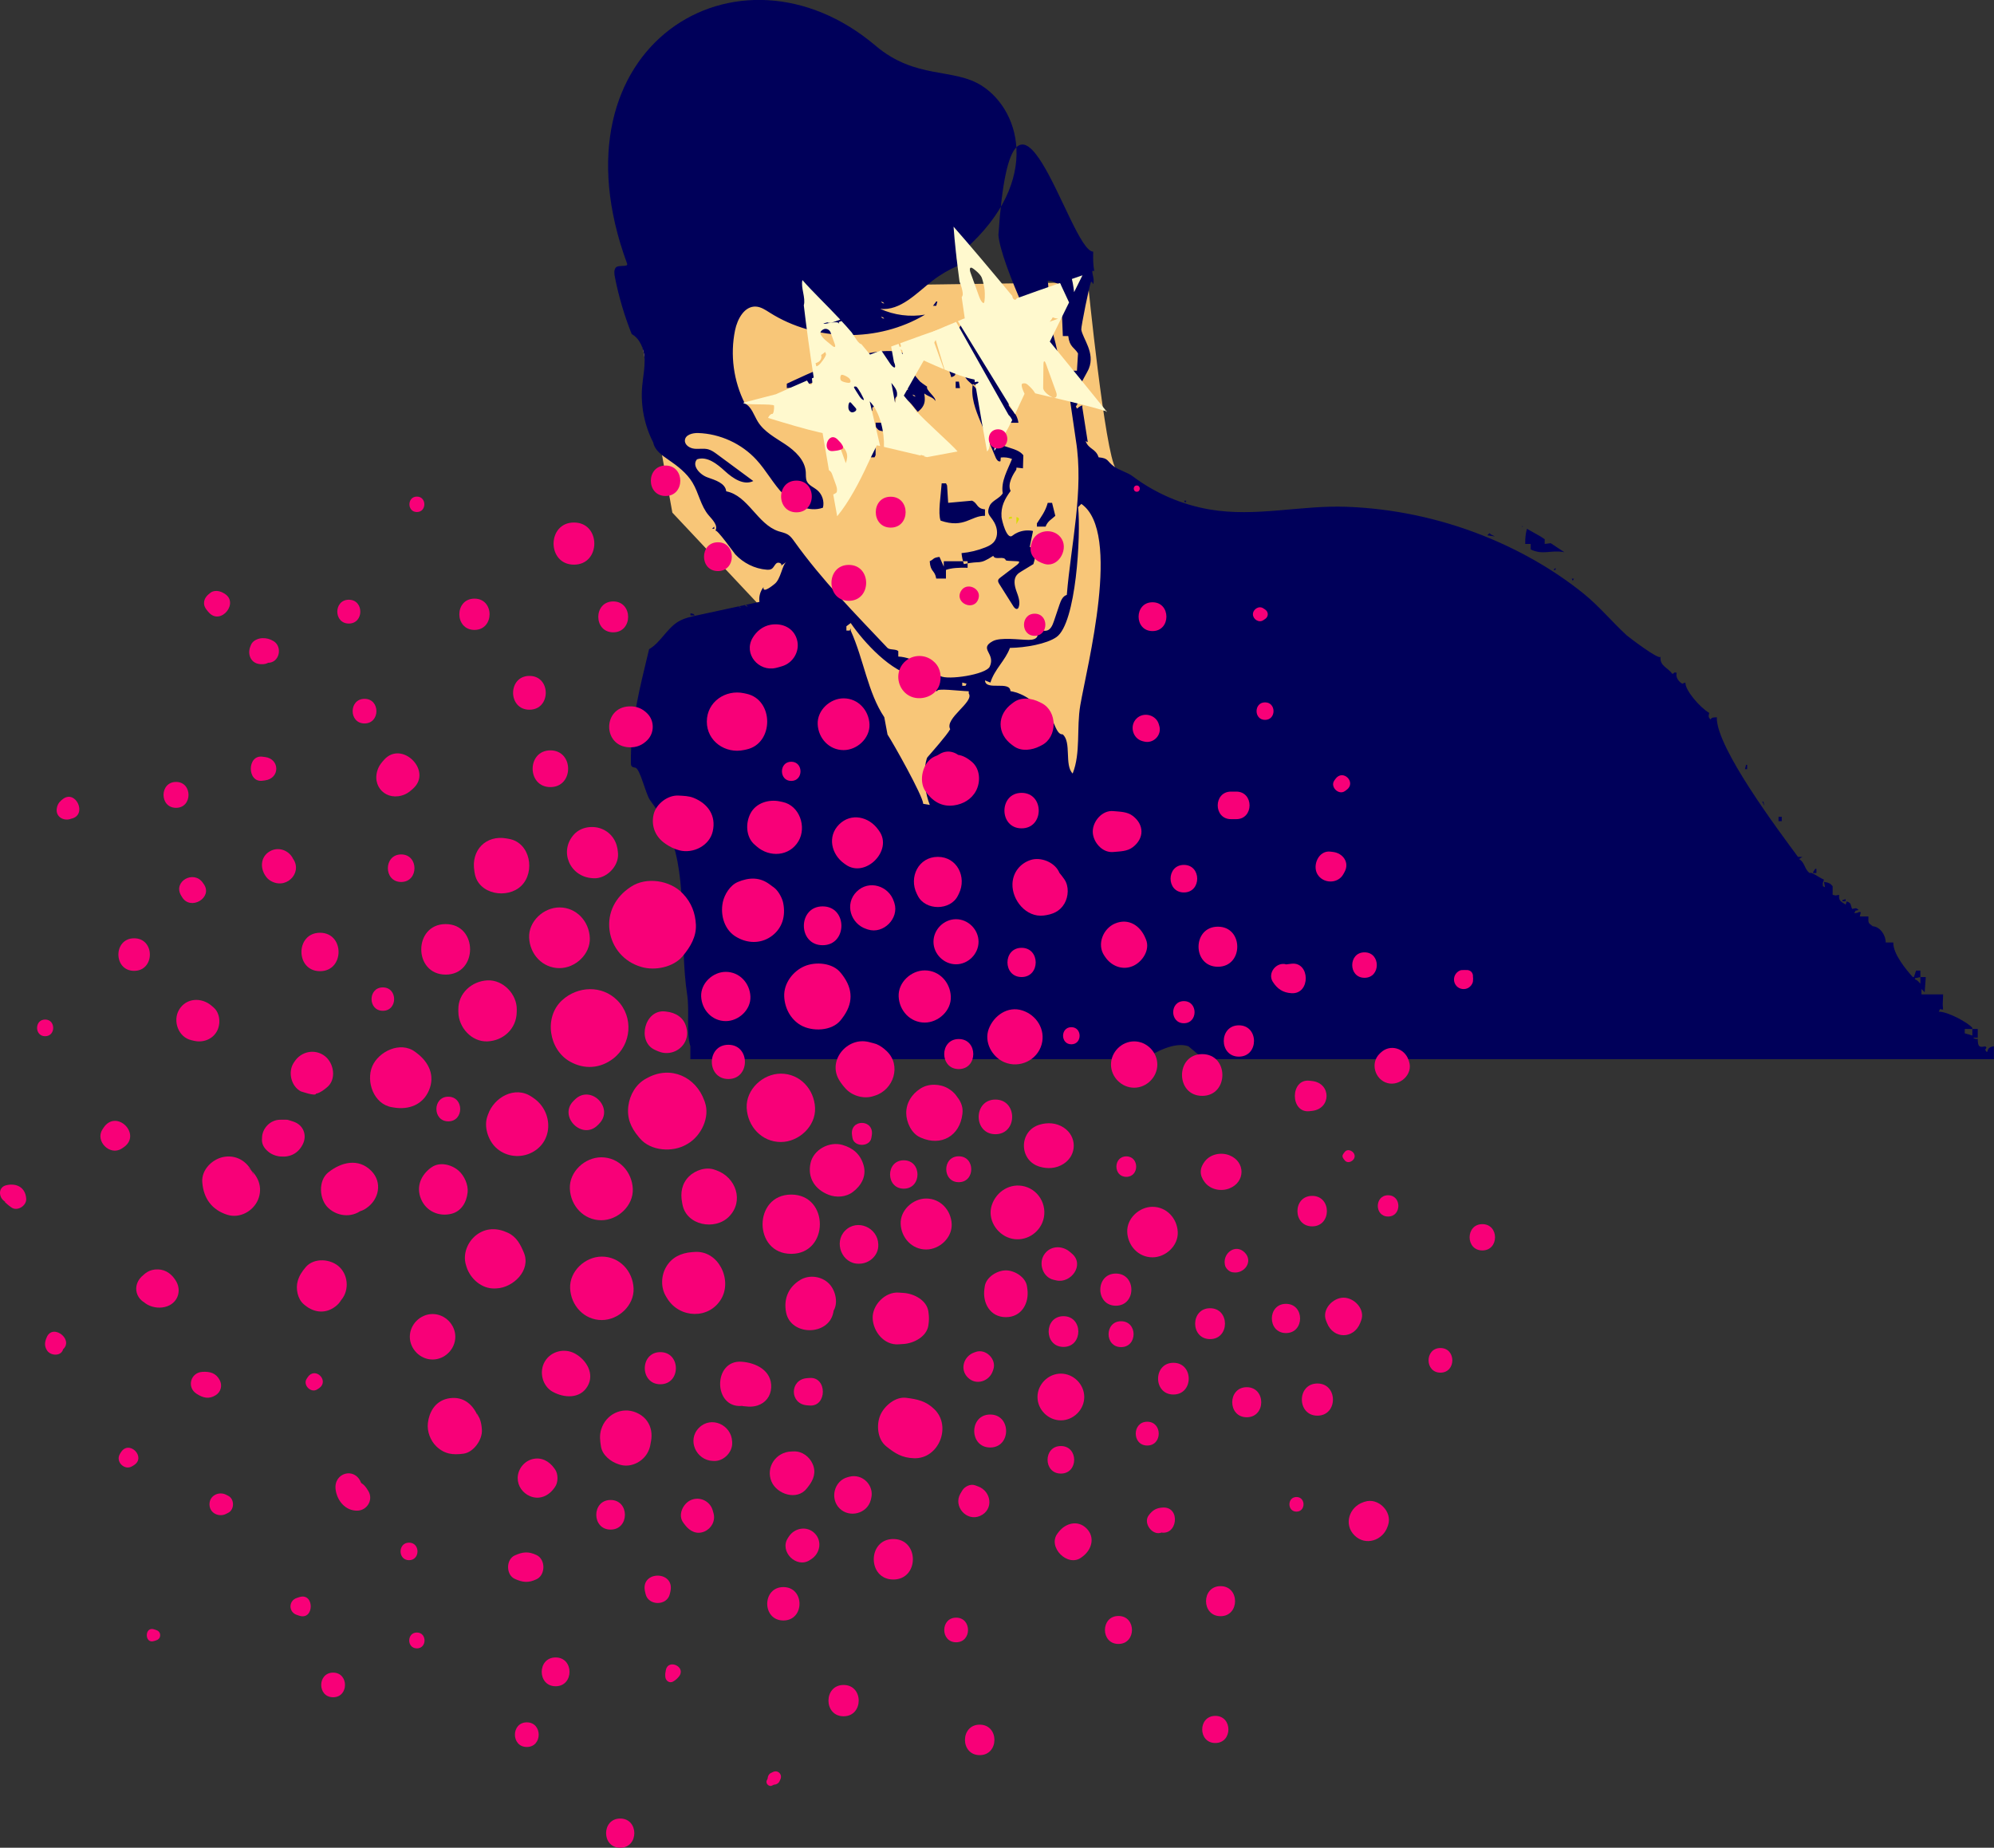 <?xml version="1.0" encoding="UTF-8"?>
<svg xmlns="http://www.w3.org/2000/svg" id="illust" viewBox="0 0 738.49 684.34">
  <rect x="0" y="0" width="738.49" height="684.34" fill="#333333" stroke="none"/>
  <defs>
    <style>.cls-1{fill:#f80078;}.cls-2{fill:#fff9ce;}.cls-3{fill:#f8c678;}.cls-3,.cls-4,.cls-5{fill-rule:evenodd;}.cls-4{fill:#d8dd00;}.cls-5{fill:#00005a;}</style>
  </defs>
  <path class="cls-3" d="m234.13,106.9l14.88,82.96,72.94,77.68,62.07,97.71,56.17-150.81s-22.94-35.29-26.95-40.9c-4.01-5.61-10.33-68.98-10.33-68.98l-168.78,2.33Z"></path>
  <path class="cls-4" d="m369.25,192.42c.24-.07.47-.14.71-.22l.07.24c-.21.15-.43.3-.64.45l-.14-.47Z"></path>
  <path class="cls-4" d="m373.67,191.6c.32-.1.63-.19.95-.29l.22.71c-.42.04-.84.08-1.26.12.03-.18.06-.36.09-.55Z"></path>
  <path class="cls-4" d="m376.44,191.53c.86.24.4-.07,1,.73-.33.62-.66,1.24-.99,1.86,0-.86,0-1.73-.01-2.59Z"></path>
  <path class="cls-5" d="m439.36,185.44h-.8c.13.27.27.53.4.8.13-.27.27-.53.4-.8Zm112.27,12.03l-.8.8c.94.13,1.87.27,2.81.4-.78-.47-1.4-.54-2.01-1.2Zm-174.7-.26c-.72.31-1.4.71-2.01,1.2-2.1,1.66-3.93-5.93-4-6.95-.26-3.88,1.09-6.5,3.37-9.64-1.35-2.61,1.08-6.39,2.09-7.84l.09-.8c.8.09,1.59.18,2.39.27.05-1.61.09-3.22.14-4.83-2.23-3.05-8.39-2.68-10.63-5.69-.72-.98-1.05-2.18-1.37-3.35-1.1-4.08-2.19-8.17-3.29-12.25-.55-2.06-1.37-4.42-3.4-5.1-.88,4.78,1,9.59,2.87,14.07,1.84,4.41,3.72,8.81,5.6,13.21.32.76,1.02,1.67,1.76,1.31.04-.46.07-.92.11-1.38,1.4-.16,2.84.02,4.16.53-1.6,4.06-4.18,8.25-3.44,12.73-1.06,1.87-4.01,2.71-4.83,4.61-1.63,3.76.84,3.59,2.27,7.44.75,2.02.63,4.5-.82,6.1-.81.89-1.93,1.43-3.05,1.88-2.82,1.13-5.8,1.85-8.83,2.13.13,1.38.43,2.75.87,4.06,6.47-1.46,5.3.53,10.88-3.06.67,1.8,3.96-.19,4.64,1.61.17.46,5.11.16,4.99.64-.13.54-.6.91-1.04,1.25-1.99,1.52-3.99,3.04-5.98,4.56-.32.25-.66.52-.78.91-.15.52.15,1.06.44,1.51,1.74,2.75,3.47,5.5,5.21,8.26.35.55.98,1.18,1.54.84.21-.13.33-.37.41-.61.67-1.94-.19-4.04-.88-5.97-.68-1.94-1.13-4.29.16-5.89.47-.58,1.13-.99,1.77-1.38,1.46-.89,2.93-1.78,4.39-2.67.62-1.84.85-3.8.67-5.73-.68-.2-1.35-.4-2.03-.6.41-1.98.81-3.95,1.22-5.93-1.88-.42-3.89-.21-5.65.55Zm186.73-2.38v.23h.4l-.4-.23Zm-215.73-69.54h-.8c.95,5.08,3.51,8.84,5.21,14.44,1.67-.72,1.46-.59,1.6-2.81.94.13,1.87.27,2.81.4.58,4.66,4.55,4.51,6.01,8.82,2.13-.38,1.41.35,2-1.6,4.94,1.35,7.74,6.68,8.42,12.03h4.01c-.49-3.42-2.36-4.34-3.61-6.42.13-2.94.27-5.88.4-8.82-.92-.93-2.42-.91-4.41-.8-.8-1.2-1.6-2.41-2.41-3.61v-1.2c.97-1.1,1.73-1.63,2-2.41h2v-2.41c3.62.09,4.16-.44,4.81-2.41,2.18.64,1.73,1.28,4.41,1.6v-.39c-.14.01-.25.02-.32.03.07,0,.17-.02.32-.05v.02c.83-.07,2.62-.14,3.61.39-1.2-6.39-13.67-5.84-21.65-5.61v-.4c1.6-2.4,5.2-2.88,5.61-5.21,1.98-1.28,9.84-4.03,11.63-4.01.27-1.07.53-2.14.8-3.21h-6.42c-.27,1.07-.53,2.14-.8,3.21-5.02.18-3.92,1.5-6.42,3.21h-9.62c-.9,2.5-2.58,3.64-2.81,5.61-1.57.95-4.39.84-6.42,1.6Zm6.01,16.04v2.41h1.6c-.13-.8-.27-1.6-.4-2.41h-1.2Zm228.96,72.98h-.8c.13.27.27.53.4.8.13-.27.27-.53.4-.8Zm89.82,107.46h-.4c-.27.4-.53.8-.8,1.2v.4h1.2v-1.6Zm-12.83-19.25h-1.2v1.6h1.2v-1.6Zm23.66,30.47c-.4.13-.8.27-1.2.4v.4h1.2v-.8Zm-292.71-141.95c-.4-1.6-.8-3.21-1.2-4.81h-1.6c-.88,3.24-2.47,5.19-4.01,7.62v1.2h3.21c.8-2.15,2.35-2.77,3.61-4.01Zm262.24,105.86h-.4c.27.53.53,1.07.8,1.6-.13-.53-.27-1.07-.4-1.6Zm-86.21-93.43c4.58,2.26,7.46.09,12.51,1.05l-5.06-3.34c-.74.09-1.49.19-2.23.28v-1.75l-1.6-1.06-4.98-2.8c-.41,1.5-.68,3.12-.63,5.61h2.01v2.01Zm80.2,79.79h-.4c-.13.53-.27,1.07-.4,1.6h.8v-1.6Zm-383.34-87.41h.8v-.8c-.27.27-.53.53-.8.8Zm86.61,18.44v-3.21c1.93-.74,4.99-.9,8.02-.8v-2.41h-8.82v2c-.53-1.2-1.07-2.41-1.6-3.61-2.61.35-1.82.77-3.61,1.6.25,4.12,1.88,3.18,2.41,6.42h3.61Zm-4.01-65.76c.67-1.2-3.62-4.1-2.95-5.31-3.38-2.41-1.93-1.1-4.66-4.32-1.36-1.23-2.35-6.1-2.41-7.22-10.68-6.65-40.64,8.53-44.91,10.43v1.6c4.6,0,18.69-4.25,19.25-6.42h8.02c.69,3.64-3.36,2.23-4.01,6.42-6.37-1.25-5.44,5.66-11.63,6.42-.4,2-.8,4.01-1.2,6.01h11.63v-2.01c2.87.1,6.6-.15,8.02-1.6,2.22-.19,1.44-.5,1.6-1.6,1.07-.64,1.98-.83,4.01-.8-.13,2.14-.27,4.28-.4,6.42h-2.41c.15,1.7-.04,1.58.8,2.41.33.55,1.55.89,4.41.8.49-1.87.43-2.62,2.41-3.21-.13-2.94-.27-5.88-.4-8.82.13-.27.27-.53.4-.8,4.98.64,5.44,2.76,8.02,5.61.13-.15,1.06-.82,1.6-1.6,1.14-1.57,1.12-3.04.8-5.21,1.48,1.16,3.69,1.56,4.01,2.81Zm-12.03-8.02h1.2c.27,1.34.53,2.67.8,4.01-2.2-1.47-2.13-.67-2.01-4.01Zm3.61,5.61c1.2.52.48-.02,1.2.8-1.2-.52-.48.02-1.2-.8Zm-17.64,23.26h3.61c.13-.27.27-.53.4-.8v-5.61h-2.01c-.67,2.14-1.34,4.28-2,6.42Zm415.81,220.14h-.4c-.8-1.39-.44-.2,0-1.6-.13-.13-.27-.27-.4-.4-2.21.5-2.81.17-2.81-2.81-.48.36-1.8-.22-1.6-.4h1.6v-3.21h-2v2.41c-.94-.27-1.87-.53-2.81-.8v-1.6h2.81v-.4c-1.42-1.87-9.1-6.09-12.43-6.01.8-1.6.08-.77,1.6-.8-.28-2.74-.04-2.17,0-5.61h-8.02v-2c.4.4.8.8,1.2,1.2.13-1.87.27-3.74.4-5.61h-2v2.41c-.92-.81-.67-1.02-2-1.6v-.4c.67-.13,1.34-.27,2-.4v-2.41h-1.6c-.27.8-.53,1.6-.8,2.41h-.4c-2.37-2.65-7.4-8.63-7.22-12.83h-2.81c-.07-3.1-2.3-5.84-4.81-6.01-1.83-1.38-1.62-1.15-1.6-3.61h-3.21c.13-.53.27-1.07.4-1.6-1.41-.22.02.12-2.41.4.8-1.47-.19-.68,1.6-1.2-1.01-.96-1-.66-2.41-.4-.8-1.71-.08-2.02-2-2.81-.13.4-.27.8-.4,1.2-2.21-1.35-2.58-1.68-2.41-3.61-2.21.33-.54.3-2.41,0v-3.21c-.85-1.05-1.51-1.34-3.21-1.6.13.67.27,1.34.4,2-.27-.13-.53-.27-.8-.4-.12-1.7-.05-.89.4-2.41-1.87-.81-4.88-3.12-5.21-2.41-2.04-1.27-1.76-3.92-4.01-5.21.4-.27.8-.53,1.2-.8h-1.6c-7.04-9.58-30.42-40.62-30.07-51.73-1.7.15-1.58-.04-2.41.8-.78-1.05-.7-1-.4-2.41-3.5-2.06-8.95-8.42-8.82-11.23-.4.13-.8.27-1.2.4-2.1-1.3-2.36-3.15-2-4.01-1.17-.33-.57-.09-1.6.4-1.85-2.51-4.76-2.89-4.41-6.42-.17,1.67-12.01-7.39-12.53-7.87-5.48-5.05-10.26-10.87-16.04-15.52-11.23-9.04-24.03-16.23-37.43-21.53-15.98-6.32-33.05-9.92-50.22-10.56-17.19-.64-33.7,3.92-50.77.99-10.33-1.77-20.23-6.05-28.6-12.36-1.84-1.39-4.82-2.09-6.9-3.62-2.7-1.99-1.78-2.98-5.62-3.33-1.07-3.35-3.68-2.87-4.81-6.01.27.13.53.27.8.4-.67-4.28-1.34-8.55-2.01-12.83v-.8c-1.3.48-1.09.56-2,1.2-.13-.27-.27-.53-.4-.8,1.59-2.01.19-3.41,1.2-6.82.55-1.84,3.03-5.78,3.61-7.22,2.39-5.88-2.28-11.07-2.81-14.44-.13-.86,3.02-16.63,3.61-17.64.82-.06.07-.06.8.8.82-2.13-1.41-5.66.4-4.81-.42-2.53-.47-3.78-.4-7.22-8.69.13-29.83-85.07-35.1-6.15.84,10.59,16.79,44.29,21.46,50.26h1.2c-.27-7.35-2.25-12.69-4.01-19.25-.97-3.6.39-9.59-.4-14.03,2.87-.06,1.67.76,4.81,1.2.27,6.41.53,12.83.8,19.25h2.01c.46,4.11,2.23,4.12,3.61,6.42-.13,2.14-.27,4.28-.4,6.42h-2v2.41h-.4c-1.51-.83-1.48-.47-2.01-2.41h-2.01c.29,3.44,2.08,4.17,3.21,6.42.94,6.41,1.87,12.83,2.81,19.25,3.04,18.73-1.82,38.64-3.35,57.36-1.49.41-2.19,2.07-2.69,3.54-.71,2.1-1.42,4.21-2.13,6.31-.5,1.48-1.29,3.22-2.85,3.41-1.07.13-2.52-.4-3,.56-.19.39-.09.86-.18,1.28-.27,1.28-1.95,1.55-3.26,1.55-3.27,0-10.42-1.08-13.3.47-5.35,2.88,1.16,4.48-1.12,9.41-1.39,3.02-15.69,5.09-18.24,3.52-4.06-2.48-9.82-6.99-15.64-7.22v-2.01c-.83-.86-3.22-.37-4.01-1.2-12.24-12.96-24.1-24.91-34.51-39.44-.67-.94-1.37-1.9-2.35-2.52-1.05-.66-2.31-.86-3.48-1.24-7.85-2.58-11.27-13.23-19.38-14.79-.32-3.04-4.05-4.14-6.93-5.16-2.88-1.02-5.92-4.4-3.89-6.69,3.74-1.28,7.45,1.71,10.36,4.38,2.91,2.67,6.95,5.41,10.49,3.66-4.45-3.29-8.9-6.57-13.34-9.86-1.03-.76-2.1-1.54-3.34-1.88-1.67-.45-3.44-.04-5.16-.23-1.72-.18-3.62-1.39-3.49-3.12.15-2.06,2.84-2.75,4.9-2.69,8.13.27,16.1,3.92,21.6,9.92,3.67,4,6.24,8.93,10.02,12.83,3.78,3.9,9.49,6.73,14.6,4.91.6-2.33-.26-4.97-2.11-6.51-1.32-1.1-3.16-1.75-3.86-3.32-.46-1.03-.31-2.22-.38-3.35-.27-4.43-3.92-7.85-7.61-10.31-3.69-2.46-7.84-4.62-10.16-8.4-1.47-2.39-2.29-5.49-4.8-6.73-4.19-8.28-5.49-17.99-3.63-27.09.86-4.18,3.48-9.03,7.74-8.78,1.87.11,3.5,1.23,5.09,2.23,17.05,10.82,40.22,11.12,57.54.75-5.58.96-11.44.21-16.6-2.14,7.53.8,13.44-5.85,19.43-10.48,2.9-2.24,6.09-4.1,9.46-5.52,1.05-.86-1.6-2.61-.54-3.46,31.69-25.74,24.22-53.56,9.31-63.15-10.53-6.77-24.5-2.23-39.4-14.86-50.62-42.91-121.77-.05-92.01,80.73.55,1.49-3.44.23-4.29,1.58-.64,1.01-.44,2.32-.21,3.49,1.41,7.17,3.5,14.22,6.21,21.01,3.05,1.72,4.51,5.41,4.73,8.91.22,3.5-.56,6.97-.86,10.47-.61,7.13.83,14.42,4.1,20.79.55,2.86,3.23,4.73,5.63,6.38,3.4,2.32,6.77,4.91,8.9,8.43,2.35,3.89,3.06,8.73,6.03,12.17,1.45,1.68,3.55,3.76,2.45,5.69.49-.86,6.99,8.34,7.39,8.76,2.99,3.2,7.19,5.32,11.57,5.66.63.05,1.31.05,1.85-.27.81-.48,1.1-1.53,1.84-2.11.74-.58,2.28.16,1.7.9.65-.46,1.31-.92,1.96-1.38-1.65,1.16-2,6.38-4.46,8.22-.32.24-4.46,3.74-4,1.1-1.24,1.5-1.8,3.54-1.52,5.47-7.72,1.67-15.44,3.33-23.16,5-2.34.51-4.73,1.03-6.79,2.24-4.33,2.55-6.59,7.74-10.93,10.29-3.4,14.21-6.93,27.48-6.73,42.17,0,.43.03.91.32,1.22.34.36.89.38,1.37.5,1.74.46,3.75,9.64,5.35,11.93,3.22,4.63,6.46,8.17,6.16,14.24.4-.4.8-.8,1.2-1.2,6.73,15.92,3.55,40.17,6.42,58.94,1,6.55-.45,13.85,1.2,19.25v4.79h168.2c4.04-2.74,11.37-6.56,16.25-4.79,1.6,1.34,3.21,2.67,4.81,4.01.06.27.1.52.16.78h293.36v-4.79c-2.06.32-2.21,1.1-2.41,2ZM327.49,112.46c-1.2-.52-.48.02-1.2-.8,1.2.52.48-.02,1.2.8Zm0,5.61c-1.2-.52-.48.02-1.2-.8,1.2.52.48-.02,1.2.8Zm-54.13,106.26c.4.27.8.53,1.2.8-1.2-.52-.48.02-1.2-.8Zm2.41-.4c1.2.52.48-.02,1.2.8-1.2-.52-.48.02-1.2-.8Zm80.6,28.87c.53.13,1.07.27,1.6.4-.13.27-.27.53-.4.8h-1.2v-1.2Zm-14.44,44.91c-.2-3.06-11.1-22.44-13.23-25.66-.4-2.14-.8-4.28-1.2-6.42-6.13-9.14-7.58-21.36-12.43-32.08v-.8c-.13.27-.27.53-.4.8h-1.2v-1.6c.53-.4,1.07-.8,1.6-1.2,4.79,7.04,15.18,18.47,24.06,19.65v2.41c3.93.23,4.42,2.33,8.02,3.21-.75-1.3,8.28-.08,11.63,0v.8c2.17,3.15-9.07,9.21-6.87,13.25-1.27,2.3-6.95,8.67-8.42,10.39-.66.76-2.44,9.09.86,17.66-.8-.13-1.6-.27-2.41-.4Zm55.34-11.23c-3.15-3.08-.32-11.68-3.73-14.53-3.09.38-3.31-9.04-7.33-7.53-2.02-4.02-6.9-7.61-11.99-8.45-.13-4.01-9.29.03-9.42-3.98.67.27,1.34.53,2.01.8,1.48-4.87,5.56-8.22,7.22-12.83,5.83-.08,13.64-1.48,17.24-4.01,7.3-5.13,9.07-37.65,8.02-48.12.4-.4.8-.8,1.2-1.2,15.02,10.45,2.09,60.07-.4,74.58-1.44,8.43.21,17.59-2.81,25.26Zm-50.52-174.83c-.4.53-.8,1.07-1.2,1.6h1.2c.13-.53.27-1.07.4-1.6h-.4Zm229.36,99.44v-.8c-.25.25-.5.5-.75.75l.09.05h.66Zm-211.32-22.45c-3.21-.26-2.62-2.3-4.81-3.21-2.94.27-5.88.53-8.82.8-.13-2.14-.27-4.28-.4-6.42-.13-.27-.27-.53-.4-.8h-1.6c-.33,4.65-1.44,11.06-.4,13.81,8.82,3.03,11.23-1.91,16.44-1.78v-2.41Zm-109.07,38.49v.8h1.6c-.78-.82-.14-.44-1.6-.8Z"></path>
  <path class="cls-2" d="m337.15,129.03c-1.04.38-2.15-.09-2.8-1.04-.63.31-1.27.58-1.9.89,0,0,8.94,4.48,17.13,7.9l-4.9-13.57c-2.08.91-4.12,1.91-6.18,2.86.33,1.26-.2,2.55-1.37,2.97Zm60.44-22.51l.21,1.68c1.89-3.81,3.1-6.23,3.1-6.23-1.29.43-2.63.9-3.93,1.35.24.94.48,2.17.62,3.21Zm-4.97-1.66s0-.03-.02-.04c-5.29,1.82-10.65,3.7-16.12,5.69-.03.09-.03.21-.09.28-.46.48-1.09.18-1.39-.67-.07-.2-.09-.36-.11-.52-8.04-9.69-15.92-19.05-21.73-25.64.38,5.52,1.17,12.58,2.2,20.29l.43,1.18c.5,1.38.86,3.08.77,3.74-.02.24-.18.58-.39.92.37,2.57.74,5.16,1.13,7.78-.85.34-1.69.73-2.55,1.07l21.18,34.46c.35-.73.69-1.45,1.01-2.16.71-1.56,1.58-3.4,2.51-5.39l-.47-1.05c-.62-1.33-.78-2.56-.34-2.72s1.09-.14,1.48.05c.38.19,2.06,1.68,2.87,2.93l.4.62c2.23.51,4.48,1.04,6.67,1.57-1.11-.34-3.75-2.18-3.72-3.62l.11-8.67c.02-1.47.44-1.55.94-.16l3.76,10.42c.49,1.37.06,2.28-.95,2.06,8.69,2.06,16.47,4,18.98,4.93.06-.22.15-.29.24-.04.03.08.1.12.14.19.23.1.42.19.47.25-.55-.69-9.81-12.16-21.22-26.09,2.56-5.25,5.07-10.34,7.13-14.51l-3.32-7.12Zm-33.15-3.78c-.5-1.4-.28-2.24.49-1.87.77.36,3.18,2.36,3.65,3.65.46,1.27.94,3.33,1.06,4.57.13,1.24.12,4.63-.32,4.79-.42.15-1.18-.86-1.68-2.26l-3.2-8.88Zm29.29,18.08c2.16-2.49-.16-1.54,3.1-1.12l-3.1,1.12Zm-34.68.07c-2.83,1.17-5.66,2.34-8.47,3.58l4.2,14.05c3.8,1.57,7.43,2.92,9.91,3.45,0,0,.42.09,1.19.26.06.34.11.67.17,1.01l.3-.11c.59-.21,1-.04,1.04.04.02.09-.19.49-.77.69l-.43.16c1.88,11.18,3.56,20.51,4.35,24.87.49-.55.83-1.11.81-1.58l.87-4.79c.34-1.44.99-1.58,1.45-.3s.47,3.11,0,4.09c-.28.59-.52,1.69-.45,2.37,2.38-3.39,4.65-7.44,6.63-11.42-.33-.75-.8-1.45-1.34-1.91l-19.44-34.47Z"></path>
  <path class="cls-2" d="m334.27,130.31c.17,1.1,0,1.15-.38.09l-1.1-3.06c-.92.34-1.83.67-2.75,1.01l1.03,5.71c.48,1,.6,1.92.27,2.04-.31.11-1.09-.55-1.7-1.47l-3.28-4.88c-1.38.53-2.75,1.05-4.13,1.58-1.09-1.31-2.17-2.62-3.25-3.91-.33.07-1.07-.58-1.68-1.48l-1.89-2.83c-1.15-1.38-2.45-2.79-3.76-4.21h-.02s-.96.38-.96.38l.15.79c-.21-.59-.42-1.16-4.77-.22-.51.11-.89.07-1.04.03,0,0,.02-.04,0-.07.27-.08.5-.15.64-.2.34-.12.61-.19.79-.21.66.37,1.78.06,2.85-.33l1.91-.69c-4.94-5.29-10.52-10.61-14.02-14.65-.69,2.79,1.29,6.61.51,9.34.94,8.11,2.24,17.43,3.67,26.77-.23.1-.45.2-.67.3.12.79.19,1.46.11,1.73-.19.79-.79.81-1.3.04-.15-.22-.37-.57-.62-.97-3.86,1.66-7.7,3.34-11.5,5.07l-12.08,3.13c-.35,1.06,11.3.24,11.37,1.12.1.87-.12,3.11-.68,3.05-.5-.06-1.14.59-1.54,1.47,6.38,1.97,14.43,4.35,18.94,5.33,0,0,.44.09,1.26.27.83,4.99,1.63,9.65,2.35,13.79.45.21.9.7,1.14,1.38l1.56,4.33c.38,1.05.39,2.21.05,2.57-.2.22-.71.52-1.16.68.9,5.01,1.46,8.07,1.46,8.07,4.3-5.15,8.37-12.89,11.44-19.61.88-1.93,2.01-4.19,3.27-6.66.39.09.8.18,1.2.27-1.29-5.52-2.58-11.02-3.87-16.55,3.87,3.9,5.47,11.42,5.29,16.87,4.61,1.07,9.33,2.18,13.57,3.2.28-.51-.2-.15,1.58.15l-.4.14c.41.1.83.21,1.22.3l11.3-2.1c-2.02-2.49-12.6-11.75-15.02-14.7-.08.14-.14.24-.23.4-.03-.26-.06-.52-.08-.77-1.48-1.82-3.01-3.71-4.59-5.62,5.19-9.27,10.29-18.02,12.78-22.27-.2-.97.3-1.96,1.25-2.3l.12-.04c.13-.21.21-.36.21-.36-5.03,1.71-10.31,3.58-15.7,5.58l.89,3.19Zm-21.02,41.23l-2.94-8.14c3.51,3.33,4.03,5.11,2.94,8.14Zm-7.32-40.36c.03.8-2,3.51-2.7,4.03-.29.21-.53.36-.71.46-.07-.03-.14-.06-.21-.07-.02-.1-.2-.85-.26-1.08.12-.04.24-.1.39-.15.98-.35,1.55-.98,1.72-1.8.08-.39.06-.77-.05-1.1.39-.23.84-.57,1.4-1.03.04-.03.08-.06.12-.09.04.19.17.48.3.82Zm-2.06-7.5c-.23-.63.37-1.44,1.33-1.79.95-.34,2.05.23,2.43,1.28l1.56,4.33c.38,1.05-.03,1.33-.88.63l-2.45-2c-.86-.69-1.76-1.8-1.99-2.45Zm11.79,29.04c-.71.02-1.38-.72-1.46-1.66-.1-.93.25-2.7.99-1.87l1.73,1.96c.74.83-.54,1.55-1.26,1.57Zm-1.3-10.92c-.71.03-2.8-.45-3.03-1.09s-.14-1.46.22-1.83c.34-.37,2.64.7,3.16,1.49.52.77.36,1.43-.35,1.43Zm5.55,6.32c-.31.11-1-.43-1.52-1.21-.52-.78-1.99-3.08-2.1-3.4s.26-.46.82-.3c.57.16,3.13,4.79,2.8,4.91Zm11.57,1.08c-.44-2.47-.9-4.93-1.36-7.39,2.66,3.18,2.47,3.91,1.36,7.39Zm9.66-20.57c-.64.67-1.27,1.33-1.91,2,.79-2.66,1-1.12,1.91-2Z"></path>
  <g>
    <path class="cls-1" d="m233.75,328.37c-.1.06-.2.13-.29.19-5.48,3.63-8.6,9.41-7.7,16.07.85,6.36,5.34,11.59,11.55,13.42.1.03.2.06.3.09,4.95,1.46,11.8.1,15.23-4.02.06-.07.11-.14.17-.21,2.67-3.22,4.92-7.01,4.72-11.41-.2-4.35-1.69-8.21-4.72-11.41-.08-.09-.17-.18-.25-.26-4.55-4.79-13.37-6.19-19.01-2.45h0Z"></path>
    <path class="cls-1" d="m211.09,393.17c5.35,3.02,11.25,2.58,16.05-1.13,6.78-5.24,7.6-15.44,1.46-21.57-5.67-5.68-14.66-5.3-20.44,0-6.8,6.25-4.92,18.28,2.93,22.7h0Z"></path>
    <path class="cls-1" d="m236.51,421.05c.16.18.31.37.47.55,4.01,4.77,12.22,5.27,17.32,2.24.17-.09.32-.19.49-.28,4.86-2.89,8.27-9.75,6.26-15.39-.06-.16-.11-.32-.17-.48-3.15-8.85-12.41-13.14-20.99-8.54-.2.1-.39.21-.59.31-3.76,2.02-6.01,5.94-6.57,10.04-.61,4.56.88,8.09,3.79,11.55h0Z"></path>
    <path class="cls-1" d="m289.2,422.96c6.62,0,12.97-5.83,12.66-12.66-.31-6.86-5.56-12.66-12.66-12.66-6.62,0-12.96,5.82-12.66,12.66.31,6.86,5.55,12.66,12.66,12.66h0Z"></path>
    <path class="cls-1" d="m311.42,377.75c.14-.18.28-.36.43-.55,4.19-5.42,4.24-10.81,0-16.29-.15-.18-.29-.36-.43-.54-2.97-3.83-9.34-4.27-13.43-2.54-4.3,1.82-7.77,6.36-7.55,11.23.19,4.29,2.31,8.4,6.08,10.61,4.21,2.46,11.62,2.31,14.9-1.92h0Z"></path>
    <path class="cls-1" d="m273.2,326.69c-2.78,1.18-4.89,4.55-5.5,7.44-1.03,4.86.64,10.6,5.32,13.06.14.07.27.14.4.21,4.11,2.16,8.89,1.99,12.61-.89,3.78-2.93,4.94-7.33,4.06-11.93-.36-1.93-1.65-4.27-3.06-5.56-.78-.6-1.56-1.21-2.34-1.81,1.96,1.56,2.11,1.7.47.42-3.69-2.85-7.74-2.74-11.96-.95h0Z"></path>
    <path class="cls-1" d="m207.21,358.56c5.87,0,11.51-5.17,11.23-11.24-.27-6.09-4.94-11.24-11.23-11.24-5.88,0-11.52,5.17-11.24,11.24.27,6.09,4.93,11.24,11.24,11.24h0Z"></path>
    <path class="cls-1" d="m169.75,373.91c0,.32,0,.64.01.97.09,5.65,4.9,11.07,10.8,10.81,5.94-.27,10.71-4.75,10.81-10.81,0-.33.01-.65.02-.97.09-5.67-5.04-11.08-10.83-10.82-5.78.26-10.91,4.75-10.81,10.82h0Z"></path>
    <path class="cls-1" d="m180.75,412.75c-.1.27-.19.54-.28.8-1.28,3.75.27,8.56,2.99,11.29,3.31,3.31,8.41,4.19,12.67,2.4,8.94-3.77,9.01-15.46,1.39-20.62-.22-.14-.43-.29-.64-.43-6.23-4.21-13.97.3-16.12,6.56h0Z"></path>
    <path class="cls-1" d="m222.7,451.93c6.1,0,11.94-5.36,11.66-11.65-.29-6.32-5.12-11.66-11.66-11.66-6.1,0-11.94,5.36-11.65,11.66.28,6.31,5.11,11.65,11.65,11.65h0Z"></path>
    <path class="cls-1" d="m219.35,325.24c.17.01.32.02.49.03,4.67.29,9.34-4.39,9.05-9.05,0-.16-.01-.32-.03-.49-.24-3.84-2.23-7.16-5.85-8.69-3.36-1.42-7.81-.84-10.39,1.97-5.71,6.22-1.58,15.71,6.73,16.23h0Z"></path>
    <path class="cls-1" d="m246.46,312.52c1.62,1.08,3.22,1.92,5.14,2.41,5.08,1.32,11.15-1.67,12.37-7.03,1.33-5.84-1.79-10.24-7.03-12.38-1.81-.74-3.73-.76-5.64-.87-4.01-.23-8.35,3.12-9.24,7.03-.98,4.33.73,8.39,4.41,10.82h0Z"></path>
    <path class="cls-1" d="m279.48,312.82c.25.22.52.45.77.68,4.74,4.15,12.14,3.72,15.49-1.99,3.06-5.24.4-13.16-5.89-14.48-.36-.07-.7-.15-1.05-.22-4.03-.85-8.78.53-10.83,4.41-1.9,3.6-1.77,8.75,1.51,11.62h0Z"></path>
    <path class="cls-1" d="m175.67,322.55c.05.3.1.6.15.89,1.32,7.92,12.24,9.65,17.31,4.57,5.15-5.15,3.29-15.87-4.57-17.31-.29-.05-.59-.1-.87-.16-7.74-1.42-13.29,4.37-12.01,12.01h0Z"></path>
    <path class="cls-1" d="m165.06,360.96c12.04,0,12.06-18.71,0-18.71s-12.06,18.71,0,18.71h0Z"></path>
    <path class="cls-1" d="m145.14,410.07c.24.04.49.08.74.12,5.48.92,10.73-.99,13-6.39,2.3-5.44-.05-10.41-4.51-13.77-.2-.15-.4-.3-.6-.45-5.44-4.11-13.58-.15-15.91,5.36-2.36,5.61.52,14,7.27,15.13h0Z"></path>
    <path class="cls-1" d="m159.8,432.33c-3.92,2.8-5.8,7.19-3.84,11.81,1.88,4.44,6.54,6.54,11.16,5.42,3.81-.93,5.69-4.38,6.07-7.96.29-2.78-1.22-6.12-3.27-7.96-2.56-2.29-7.02-3.51-10.11-1.3h0Z"></path>
    <path class="cls-1" d="m172.58,468.55c.07.22.14.43.2.65,1.41,4.43,5.63,8.2,10.51,8,.21,0,.43-.02.64-.03,6.02-.25,12.84-6.61,10.09-13.23-1.29-3.09-2.71-5.84-5.87-7.34-3.95-1.88-8.16-1.95-11.76.83-3.24,2.49-5.09,7.08-3.8,11.13h0Z"></path>
    <path class="cls-1" d="m222.89,488.9c6.15,0,12.04-5.41,11.76-11.75-.29-6.37-5.16-11.75-11.76-11.75-6.15,0-12.03,5.4-11.74,11.75.29,6.36,5.16,11.75,11.74,11.75h0Z"></path>
    <path class="cls-1" d="m246.72,480.27c.16.25.31.51.48.77,4.58,7.26,15.44,7.67,19.93,0,4.15-7.09-1.04-18.07-9.96-17.36-.32.02-.65.05-.97.07-3.95.32-7.4,1.9-9.47,5.44-1.94,3.3-2.07,7.79,0,11.08h0Z"></path>
    <path class="cls-1" d="m252.61,445.3c.04.27.1.54.15.82,1.48,7.77,12.04,9.66,17.17,4.53,5.77-5.77,2.6-14.63-4.53-17.17-.24-.08-.48-.17-.72-.26-3.23-1.15-7.21.19-9.55,2.53-2.62,2.63-3.19,6.03-2.52,9.55h0Z"></path>
    <path class="cls-1" d="m293.04,464.38c14.12,0,14.15-21.95,0-21.95s-14.16,21.95,0,21.95h0Z"></path>
    <path class="cls-1" d="m306.89,442.51c2.87,1.11,6.41.87,8.92-1.01,3.15-2.36,5.18-5.87,4.03-9.92-1.14-4.04-3.89-6.42-7.86-7.55-4.81-1.38-10.64,1.68-11.78,6.69-1.25,5.49,1.67,9.85,6.69,11.79h0Z"></path>
    <path class="cls-1" d="m310.85,400.13c.72,1.15,1.56,2.25,2.5,3.23,2.45,2.57,6.6,3.71,10,2.64.23-.07.47-.14.7-.22,6.89-2.15,9.9-11.19,4.35-16.48-1.17-1.11-2.34-1.99-3.82-2.61-.54-.23-5.81-1.52-2.82-.76-7.93-2.04-15.47,6.87-10.91,14.19h0Z"></path>
    <path class="cls-1" d="m351.36,403.25c-.06-.03-.11-.07-.17-.1-2.99-1.79-7.28-1.95-10.27,0-.04.03-.08.06-.13.08-3.12,2.04-5.16,5.18-5.16,9,0,3.34,1.91,7.57,5.16,9,.11.05.21.09.31.14,7.5,3.29,14.39-.67,15.33-8.8.01-.11.02-.22.03-.34.43-3.77-2.37-7-5.16-9-.04-.03-.08-.06-.12-.08,1.56,3.83,3.12,7.66,4.67,11.49.01-.07.03-.14.04-.21.75-4.43-.51-8.76-4.55-11.18h0Z"></path>
    <path class="cls-1" d="m342.48,378.72c5.07,0,9.9-4.44,9.66-9.66-.23-5.24-4.24-9.66-9.66-9.66-5.05,0-9.89,4.44-9.66,9.66.23,5.23,4.24,9.66,9.66,9.66h0Z"></path>
    <path class="cls-1" d="m320.89,344.07c.2.06.38.13.57.19,5.67,1.82,11.61-4.12,9.79-9.79-.06-.19-.13-.37-.19-.57-1.88-5.85-9.27-8.19-13.81-3.65-4.56,4.54-2.2,11.94,3.64,13.82h0Z"></path>
    <path class="cls-1" d="m312.63,319.8c.18.13.36.26.54.39,7.25,5.22,17.66-5.18,12.43-12.44-.13-.18-.27-.36-.39-.54-3.41-4.74-9.99-6.31-14.45-1.86-4.42,4.42-2.88,11.03,1.86,14.45h0Z"></path>
    <path class="cls-1" d="m339.52,330.96c.13.25.25.5.37.75,2.78,5.63,12.11,5.63,14.88,0,.13-.25.24-.5.37-.75,2.96-6.02-.59-13.61-7.81-13.61s-10.78,7.59-7.81,13.61h0Z"></path>
    <path class="cls-1" d="m304.67,350.07c9.25,0,9.27-14.38,0-14.38s-9.27,14.38,0,14.38h0Z"></path>
    <path class="cls-1" d="m354.07,357.14c4.51,0,8.34-3.84,8.34-8.35s-3.82-8.35-8.34-8.35-8.35,3.83-8.35,8.35,3.82,8.35,8.35,8.35h0Z"></path>
    <path class="cls-1" d="m366.2,381.05c-1.86,4.91,1.23,10.44,5.79,12.37,5.58,2.35,12.16-.71,13.79-6.62,1.5-5.48-1.87-10.86-7.14-12.56-5.43-1.76-10.58,1.92-12.44,6.81h0Z"></path>
    <path class="cls-1" d="m268.8,378.18c4.77,0,9.34-4.2,9.12-9.12-.22-4.94-4.01-9.12-9.12-9.12-4.77,0-9.34,4.2-9.12,9.12.22,4.94,4,9.12,9.12,9.12h0Z"></path>
    <path class="cls-1" d="m242.41,388.77c1.57.75,2.91,1.3,4.7,1.24,4.78-.16,8.41-4.59,7.12-9.35-.04-.13-.06-.25-.1-.37-.96-3.54-4.01-5.29-7.41-5.64-.16-.01-.31-.03-.47-.05-7.44-.77-10.46,10.99-3.84,14.17h0Z"></path>
    <path class="cls-1" d="m269.76,399.63c8.16,0,8.18-12.68,0-12.68s-8.17,12.68,0,12.68h0Z"></path>
    <path class="cls-1" d="m203.84,291.51c8.76,0,8.76-13.6,0-13.6s-8.77,13.6,0,13.6h0Z"></path>
    <path class="cls-1" d="m232.93,276.77c2.73.13,4.93-.74,6.84-2.68,2.63-2.69,2.64-7.11,0-9.8-1.93-1.96-4.13-2.8-6.84-2.67-9.75.46-9.76,14.69,0,15.15h0Z"></path>
    <path class="cls-1" d="m196.08,262.85c8.06,0,8.07-12.52,0-12.52s-8.07,12.52,0,12.52h0Z"></path>
    <path class="cls-1" d="m142.3,281.35c-.85.94-1.64,1.86-2.15,3.01-2.99,6.82,3.04,12.78,9.84,9.84,1.17-.51,2.08-1.3,3.02-2.15,7.25-6.54-4.12-17.94-10.72-10.71h0Z"></path>
    <path class="cls-1" d="m98.69,324.9c.56.7,1.29,1.25,2.1,1.63,5.93,2.85,11.82-4.15,7.13-9.24-.13-.14-.27-.29-.4-.43.52.88,1.03,1.77,1.54,2.64-.06-.18-.11-.37-.17-.55-1.15-3.75-5.5-5.67-8.97-3.65-3.61,2.11-3.66,6.57-1.23,9.59h0Z"></path>
    <path class="cls-1" d="m148.58,326.65c6.56,0,6.57-10.2,0-10.2s-6.58,10.2,0,10.2h0Z"></path>
    <path class="cls-1" d="m118.52,359.69c9.15,0,9.17-14.23,0-14.23s-9.17,14.23,0,14.23h0Z"></path>
    <path class="cls-1" d="m70.88,385.25c.34.08.69.16,1.03.24,3.22.73,6.64-.48,8.34-3.4,1.57-2.68,1.32-6.85-1.15-8.96-.26-.22-.52-.45-.78-.67-3.71-3.17-9.4-2.92-12.02,1.55-2.4,4.11-.28,10.14,4.58,11.24h0Z"></path>
    <path class="cls-1" d="m74.92,437.89c.45,5.94,3.54,10.22,9.29,12.03,4.58,1.43,9.54-1.32,11.34-5.56,1.93-4.58.06-9.26-3.93-12,1.26.68,2.02,1.67,2.27,2.97-1.61-4.58-5.64-7.59-10.6-6.92-4.43.6-8.76,4.69-8.38,9.49h0Z"></path>
    <path class="cls-1" d="m108.98,393.32c-.1.15-.19.29-.29.44-2.1,3.37-.85,8.61,2.75,10.46-.29-.15,5.64,2.02,5.6.8-.59.08-1.17.16-1.74.25.68-.09,1.35-.18,2.03-.28,1.53-.42,2.59-1.33,3.79-2.3,3.61-2.97,2.53-8.97-.79-11.54-3.71-2.86-8.89-1.77-11.35,2.17h0Z"></path>
    <path class="cls-1" d="m134.83,447.42c-2.71,1.14-3.29,1.55-1.74,1.24.98-.24,1.86-.66,2.65-1.24,4.63-3.17,5.97-9.52,1.77-13.77-4.8-4.86-11.18-3.21-15.9.54-3.85,3.06-3.43,10.08,0,13.22,3.75,3.45,9.51,3.68,13.22,0h0Z"></path>
    <path class="cls-1" d="m113.16,469.38c-1.35,1.62-2.3,3.01-2.89,5.06-.82,2.81-.07,6.71,2.29,8.66.13.1.24.2.36.3,3.68,3.03,8.2,3.24,11.88,0,1.54-1.36,2.12-2.99,2.87-4.84-.76,1.32-1.54,2.63-2.3,3.94.16-.15.31-.3.47-.45,3.47-3.38,3.39-9.29,0-12.68-3.19-3.19-9.56-3.73-12.68,0h0Z"></path>
    <path class="cls-1" d="m160.21,503.52c4.55,0,8.42-3.88,8.42-8.43s-3.86-8.42-8.42-8.42-8.43,3.87-8.43,8.42,3.86,8.43,8.43,8.43h0Z"></path>
    <path class="cls-1" d="m158.47,527.09c-.36,3.05.94,6.47,3.13,8.59,3.01,2.9,6.17,3.26,10.12,2.7,3.71-.52,7.01-5.23,6.75-8.86-.1-1.5-.29-2.83-.86-4.2-.03-.06-1.71-3.41-.61-.73-1.8-4.4-5.32-7.43-10.35-6.76-4.99.67-7.61,4.52-8.18,9.26h0Z"></path>
    <path class="cls-1" d="m204.71,515.47c4.21,2.33,10.12,2.69,12.88-2.04,2.72-4.64-.43-9.78-4.61-12.1-3.87-2.15-8.94-.94-11.21,2.94-2.2,3.76-.94,9.06,2.94,11.21h0Z"></path>
    <path class="cls-1" d="m222.66,529.36c-.68,2.25-.45,4.1-.09,6.38.51,3.22,3.71,5.7,6.61,6.6.13.04.26.08.39.12,3.79,1.18,8.07-.8,10.07-4.1,1.15-1.9,1.36-3.66,1.58-5.82-.44,1.6-.87,3.21-1.3,4.82.08-.21.17-.41.27-.61,2.31-5.22,1.14-11.18-4.58-13.6-5.36-2.26-11.24.7-12.94,6.21h0Z"></path>
    <path class="cls-1" d="m274.61,520.71c.96-.07,1.19-.08.7-.05-.91.05-.27.15,1.93.3,1.12.05,2.25-.07,3.33-.42,3.01-.99,4.88-3.47,5.04-6.62.31-6.29-5.6-9.23-10.99-9.59-10.56-.71-10.55,17.15,0,16.38h0Z"></path>
    <path class="cls-1" d="m298.77,551.3c.22-.27.43-.54.64-.82,1.92-2.46,2.91-5.22,1.56-8.27-1.17-2.68-3.87-4.76-6.92-4.66-.33,0-.65.02-.97.03-5.68.18-9.59,5.81-7.35,11.14,1.97,4.67,9.43,7.19,13.03,2.58h0Z"></path>
    <path class="cls-1" d="m332.79,497.89c.65-.04,1.29-.09,1.94-.13,3.7-.26,8.54-2.72,9.11-6.94.28-2.05.28-2.97,0-5.03-.57-4.25-5.36-6.67-9.11-6.93-.65-.05-1.29-.09-1.94-.13-5.01-.35-9.81,4.66-9.59,9.58.22,4.89,4.23,9.96,9.59,9.58h0Z"></path>
    <path class="cls-1" d="m296.41,474.02c-4.45,2.66-6.29,7.13-5.25,12.16,1.77,8.63,15.66,8.63,17.44,0,.14-.6.24-1.21.29-1.83.33-2.17.17-1.63-.52,1.61,2.33-3.01,1.12-8.1-1.37-10.58-2.71-2.72-7.26-3.35-10.58-1.37h0Z"></path>
    <path class="cls-1" d="m343.02,462.77c4.94,0,9.67-4.35,9.44-9.44-.23-5.12-4.14-9.44-9.44-9.44-4.94,0-9.68,4.34-9.45,9.44.23,5.11,4.15,9.44,9.45,9.44h0Z"></path>
    <path class="cls-1" d="m373.93,458.54c4.9,1.57,10.12-1.03,12.08-5.67,2.3-5.45-.7-11.86-6.45-13.44-5.35-1.47-10.6,1.82-12.26,6.96-1.66,5.13,1.74,10.59,6.63,12.15h0Z"></path>
    <path class="cls-1" d="m384.94,432.07c3.05.93,6.25.73,8.97-1.03,5.02-3.24,5.02-10.2,0-13.45-2.73-1.76-5.91-1.96-8.97-1.03-7.63,2.33-7.64,13.17,0,15.51h0Z"></path>
    <path class="cls-1" d="m364.71,476.46c-.05.31-.08.62-.13.93-.73,5.21,2.13,10.44,7.96,10.44s8.69-5.23,7.95-10.44c-.04-.31-.08-.62-.13-.93-.48-3.47-4.6-5.96-7.82-5.96s-7.35,2.49-7.83,5.96h0Z"></path>
    <path class="cls-1" d="m328.19,535.65c3.31,2.66,5.87,4.28,10.32,4.43,9.21.31,14.04-11.87,7.52-18.17-3.15-3.04-6.23-3.68-10.41-4.21-4.05-.52-8.18,3.07-9.61,6.46-1.49,3.53-1.07,8.89,2.18,11.48h0Z"></path>
    <path class="cls-1" d="m392.9,526.05c4.67,0,8.66-3.98,8.66-8.65s-3.96-8.66-8.66-8.66-8.66,3.98-8.66,8.66,3.96,8.65,8.66,8.65h0Z"></path>
    <path class="cls-1" d="m426.83,465.67c4.9,0,9.59-4.3,9.36-9.36-.23-5.07-4.11-9.35-9.36-9.35-4.89,0-9.58,4.3-9.35,9.35.22,5.07,4.11,9.36,9.35,9.36h0Z"></path>
    <path class="cls-1" d="m275.57,277.77c.31-.07.61-.14.92-.2,10.19-2.21,10.2-18.4,0-20.62-.31-.07-.61-.13-.92-.2-6.86-1.49-13.79,3.18-13.79,10.51s6.93,12,13.79,10.51h0Z"></path>
    <path class="cls-1" d="m312.43,277.81c5.02,0,9.81-4.41,9.59-9.58-.24-5.19-4.21-9.59-9.59-9.59-5.02,0-9.82,4.41-9.59,9.59.23,5.19,4.21,9.58,9.59,9.58h0Z"></path>
    <path class="cls-1" d="m287.28,247.4c.8-.18,1.56-.42,2.34-.65,4.13-1.21,6.72-5.61,5.56-9.8-1.23-4.47-5.54-6.32-9.8-5.56-2.87.51-5.2,2.4-6.66,4.88-3.44,5.91,2.23,12.57,8.55,11.12h0Z"></path>
    <path class="cls-1" d="m348.02,279.27c-.61.39-1.26.7-1.93.94-4.38,1.99-6.01,8.96-3.36,12.8,2.53,3.67,5.92,5.9,10.53,5.28,3.42-.46,6.54-2.25,8.2-5.37,1.76-3.28,1.58-7.99-1.36-10.62-4.24-3.76-8.7-3.95-11.97.98,2.09-1.2,4.19-2.4,6.27-3.6-.94.11-1.88.23-2.82.37-3.7,1.33-2.73,1.43,2.9.29,1.36.79,2.71,1.58,4.07,2.37-.66-.66-3.33-2.81-1.69-1.42.88.62.75.51-.39-.35-.66-.6-1.4-1.06-2.23-1.4.45,3.47.89,6.93,1.34,10.4.14-.12.27-.24.4-.36,5.61-5-1.63-14.12-7.96-10.32h0Z"></path>
    <path class="cls-1" d="m348.14,252.87c.65-3.24-.12-6.2-2.83-8.29-3.7-2.85-9.19-1.87-11.58,2.21-2.16,3.68-.86,8.63,2.82,10.79,4.16,2.43,10.56.34,11.58-4.71h0Z"></path>
    <path class="cls-1" d="m374.83,275.9c.23.16.45.33.68.49,2.77,2.02,6.73,1.44,9.55,0,.24-.13.5-.25.75-.38,5.88-3,5.88-12.58,0-15.58-.25-.13-.5-.26-.75-.38-2.83-1.44-6.78-2.02-9.55,0-.23.17-.45.33-.68.5-5.67,4.13-5.67,11.22,0,15.35h0Z"></path>
    <path class="cls-1" d="m374.97,327.37c-.19,6.02,5.09,12.49,11.56,11.71,3.22-.39,5.94-1.45,7.68-4.41,1.52-2.6,1.76-6.4,0-8.98-.64-.94-1.35-1.82-2.07-2.69-.84-1.03,1,1.75-.03-.27-1.76-3.47-6.71-5.42-10.39-4.23-3.96,1.28-6.61,4.68-6.75,8.87h0Z"></path>
    <path class="cls-1" d="m408.95,353.88c.1.16.22.32.33.49,2.27,3.42,6.45,5.11,10.35,3.39,3.41-1.5,6.4-5.91,4.8-9.78-.07-.18-.14-.36-.22-.53-1.88-4.59-6.22-7.54-11.27-5.41-4.34,1.83-6.8,7.62-3.99,11.85h0Z"></path>
    <path class="cls-1" d="m412.29,315.55c2.52-.24,5.16-.18,7.26-1.79,4.26-3.26,4.26-8.3,0-11.57-2.08-1.6-4.74-1.55-7.26-1.79-4.07-.39-7.58,3.76-7.58,7.57s3.48,7.97,7.58,7.58h0Z"></path>
    <path class="cls-1" d="m420.04,402.85c4.64,0,8.58-3.95,8.58-8.58s-3.93-8.58-8.58-8.58-8.58,3.94-8.58,8.58,3.92,8.58,8.58,8.58h0Z"></path>
    <path class="cls-1" d="m445.24,405.87c9.96,0,9.97-15.46,0-15.46s-9.96,15.46,0,15.46h0Z"></path>
    <path class="cls-1" d="m451.06,358.05c9.55,0,9.57-14.84,0-14.84s-9.56,14.84,0,14.84h0Z"></path>
    <path class="cls-1" d="m227.11,234.19c7.36,0,7.37-11.44,0-11.44s-7.37,11.44,0,11.44h0Z"></path>
    <path class="cls-1" d="m175.72,233.3c7.46,0,7.47-11.59,0-11.59s-7.47,11.59,0,11.59h0Z"></path>
    <path class="cls-1" d="m135.01,267.94c5.87,0,5.87-9.12,0-9.12s-5.88,9.12,0,9.12h0Z"></path>
    <path class="cls-1" d="m101.27,237.43c-1.28-.78-2.6-1.13-4.1-1.08-1.55.06-3.5.84-4.17,2.39-.08.18-.15.36-.22.54-1.33,3.06.17,6.62,3.85,6.71.61.05,1.23,0,1.83-.16,1.33-.51,1.55-.62.63-.35,4.4.14,5.74-5.9,2.18-8.07h0Z"></path>
    <path class="cls-1" d="m65.2,299.19c6.16,0,6.17-9.59,0-9.59s-6.19,9.59,0,9.59h0Z"></path>
    <path class="cls-1" d="m129.19,230.94c5.67,0,5.68-8.82,0-8.82s-5.69,8.82,0,8.82h0Z"></path>
    <path class="cls-1" d="m98.16,280.38c-.32-.04-.65-.08-.97-.13-5.73-.76-5.74,9.67,0,8.91.32-.04.65-.09.97-.13,5.55-.74,5.56-7.92,0-8.66h0Z"></path>
    <path class="cls-1" d="m49.68,359.57c7.76,0,7.77-12.06,0-12.06s-7.77,12.06,0,12.06h0Z"></path>
    <path class="cls-1" d="m38.3,417.75c-.13.19-.24.37-.36.56-2.8,4.32,2.78,9.9,7.1,7.1.18-.12.37-.24.56-.36,7.3-4.74-2.53-14.65-7.3-7.3h0Z"></path>
    <path class="cls-1" d="m56.32,483.31c.24.03.48.06.72.09-1.49-.61-2.97-1.23-4.46-1.85,3.11,3.65,10.16,3.83,12.73-.47,1.18-1.97,1.12-4.44,0-6.42-1.44-2.56-3.76-4.46-6.81-4.52-3.17-.07-5.1,1.41-6.9,3.78.75-.76,1.51-1.51,2.26-2.26-.19.14-.38.29-.58.43-4.98,3.71-3.03,10.49,3.04,11.24h0Z"></path>
    <path class="cls-1" d="m72.74,516.16c2.38,1.56,4.61,2.18,7.15.57,1.93-1.22,2.54-3.59,1.47-5.61-1.4-2.63-3.62-3.2-6.43-3.03-4.33.26-5.85,5.67-2.19,8.07h0Z"></path>
    <path class="cls-1" d="m113.98,510.05c-.13.19-.24.37-.37.55-1.59,2.36,1.58,5.54,3.94,3.95.18-.13.37-.25.55-.37,4.08-2.74-1.36-8.22-4.12-4.12h0Z"></path>
    <path class="cls-1" d="m124.3,551.68c.55,4.16,3.64,7.91,8.06,7.81,3.6-.08,5.95-3.99,4.11-7.17-.45-.78-1.02-1.64-1.67-2.28-.63-.62-.99-.64-1.11-.95-2.34-5.91-10.22-3.6-9.39,2.59h0Z"></path>
    <path class="cls-1" d="m212.57,209.13c10.05,0,10.06-15.61,0-15.61s-10.07,15.61,0,15.61h0Z"></path>
    <path class="cls-1" d="m246.5,183.7c7.26,0,7.27-11.28,0-11.28s-7.28,11.28,0,11.28h0Z"></path>
    <path class="cls-1" d="m154.4,189.64c3.68,0,3.68-5.72,0-5.72s-3.69,5.72,0,5.72h0Z"></path>
    <path class="cls-1" d="m82.94,219.74c-.15-.08-.29-.16-.43-.24-1.29-.72-3.26-.95-4.53,0-1.39,1.04-2.5,2.24-2.41,4.11.06,1.48,1.51,2.93,1.84,3.29,4.43,4.84,11.45-3.87,5.53-7.16h0Z"></path>
    <path class="cls-1" d="m23.42,295.84c-1.17.85-1.9,1.63-2.28,3.04-1.21,4.5,4.53,6.25,7.03,2.96.09-.12.18-.24.27-.36-.79.6-1.56,1.21-2.34,1.81.13-.03.28-.07.42-.1,5.89-1.42,1.59-10.73-3.1-7.35h0Z"></path>
    <path class="cls-1" d="m265.89,211.51c6.86,0,6.87-10.67,0-10.67s-6.88,10.67,0,10.67h0Z"></path>
    <path class="cls-1" d="m294.97,189.75c7.56,0,7.58-11.75,0-11.75s-7.57,11.75,0,11.75h0Z"></path>
    <path class="cls-1" d="m314.36,222.52c8.56,0,8.57-13.3,0-13.3s-8.56,13.3,0,13.3h0Z"></path>
    <path class="cls-1" d="m329.88,195.41c7.36,0,7.37-11.44,0-11.44s-7.37,11.44,0,11.44h0Z"></path>
    <path class="cls-1" d="m190.64,584.75c2.96,1.35,5.06,1.56,8.06.15,3.4-1.6,3.4-7.37,0-8.97-3-1.41-5.1-1.2-8.06.15-3.29,1.5-3.29,7.17,0,8.67h0Z"></path>
    <path class="cls-1" d="m238.89,589.46c.07.3.15.61.21.91,1.03,4.43,7.95,4.44,8.97,0,.08-.3.14-.61.21-.91,1.81-7.85-11.21-7.89-9.39,0h0Z"></path>
    <path class="cls-1" d="m253.08,563.98c.22.29.45.58.67.87,1.74,2.28,4.33,3.6,7.18,2.35,2.57-1.13,4.12-3.97,3.32-6.78-.1-.34-.2-.68-.29-1.03-.97-3.43-4.75-5.24-8.02-3.85-2.94,1.23-5.07,5.55-2.85,8.44h0Z"></path>
    <path class="cls-1" d="m290.13,600.17c7.95,0,7.97-12.37,0-12.37s-7.98,12.37,0,12.37h0Z"></path>
    <path class="cls-1" d="m330.85,585c9.65,0,9.66-15,0-15s-9.66,15,0,15h0Z"></path>
    <path class="cls-1" d="m356.36,552.06c-.22.38-.45.75-.67,1.13-2.76,4.7,2.29,10.45,7.27,8.26,5.16-2.27,4.27-9.1-.7-10.93-.37-.14-.73-.27-1.11-.41-1.74-.64-3.9.43-4.79,1.96h0Z"></path>
    <path class="cls-1" d="m392.07,567.4c-.13.18-.27.36-.4.53-3.87,5.03,3.83,12.73,8.87,8.86.17-.14.35-.27.53-.4,3.3-2.54,4.57-7.07,1.33-10.32-3.22-3.22-7.79-1.97-10.33,1.33h0Z"></path>
    <path class="cls-1" d="m424.89,535.37c5.67,0,5.68-8.81,0-8.81s-5.68,8.81,0,8.81h0Z"></path>
    <path class="cls-1" d="m448.16,495.96c7.35,0,7.37-11.44,0-11.44s-7.37,11.44,0,11.44h0Z"></path>
    <path class="cls-1" d="m354.11,608.24c5.87,0,5.87-9.12,0-9.12s-5.87,9.12,0,9.12h0Z"></path>
    <path class="cls-1" d="m246.63,618.41c-.22,1.06-.32,1.6-.22,2.68.13,1.4,1.56,2.48,2.92,1.67.88-.54,1.27-.85,1.96-1.64,3.23-3.69-3.75-6.9-4.65-2.71h0Z"></path>
    <path class="cls-1" d="m83.75,560.68c.24-.13.5-.26.75-.38,2.39-1.2,2.39-5.12,0-6.32-.26-.13-.51-.25-.75-.38-2.73-1.37-6.17.29-6.17,3.54s3.44,4.91,6.17,3.54h0Z"></path>
    <path class="cls-1" d="m154.4,610.5c3.77,0,3.78-5.87,0-5.87s-3.79,5.87,0,5.87h0Z"></path>
    <path class="cls-1" d="m378.35,361.86c6.96,0,6.98-10.82,0-10.82s-6.97,10.82,0,10.82h0Z"></path>
    <path class="cls-1" d="m362.39,221.66c1.17-3.8-4.5-6.26-6.5-2.74-2.53,4.46,4.97,7.77,6.5,2.74h0Z"></path>
    <path class="cls-1" d="m383.2,235.48c5.27,0,5.28-8.19,0-8.19s-5.27,8.19,0,8.19h0Z"></path>
    <path class="cls-1" d="m385.53,208.37c.27.11.53.22.8.32,5.21,2.08,9.42-4.76,6.93-9.01-2.63-4.49-9.89-3.69-11.21,1.47-.07.25-.13.5-.2.75-.77,2.98.99,5.4,3.68,6.47h0Z"></path>
    <path class="cls-1" d="m426.84,233.73c6.86,0,6.87-10.67,0-10.67s-6.88,10.67,0,10.67h0Z"></path>
    <path class="cls-1" d="m429.37,268.93c-.06-.19-.1-.39-.16-.58-.97-3.63-5.69-4.84-8.32-2.2-2.63,2.64-1.43,7.35,2.2,8.33.2.05.38.1.58.15,3.43.92,6.63-2.28,5.71-5.7h0Z"></path>
    <path class="cls-1" d="m457.85,293.18h-1.93c-6.57,0-6.58,10.21,0,10.21h1.93c6.57,0,6.58-10.21,0-10.21h0Z"></path>
    <path class="cls-1" d="m468.52,266.62c4.18,0,4.19-6.49,0-6.49s-4.19,6.49,0,6.49h0Z"></path>
    <path class="cls-1" d="m438.46,330.53c6.57,0,6.58-10.2,0-10.2s-6.58,10.2,0,10.2h0Z"></path>
    <path class="cls-1" d="m471.39,363.63c1.7,2.65,3.77,4.03,6.94,4.22,7.13.42,6.91-11.7,0-10.92-.52.05-1.05.12-1.56.19-.82.12-.96.14-.41.04-3.6-1.04-7.05,3.21-4.97,6.47h0Z"></path>
    <path class="cls-1" d="m438.46,378.97c5.27,0,5.28-8.19,0-8.19s-5.28,8.19,0,8.19h0Z"></path>
    <path class="cls-1" d="m446.21,437.89c2.1,2.72,5.98,3.48,9.07,2.27,6.02-2.34,6.04-9.94,0-12.3-3.09-1.2-6.97-.44-9.07,2.27-2,2.58-2.02,5.15,0,7.76h0Z"></path>
    <path class="cls-1" d="m485.97,454.2c7.26,0,7.28-11.29,0-11.29s-7.27,11.29,0,11.29h0Z"></path>
    <path class="cls-1" d="m485,411.54c.33-.04.65-.07.97-.11,7.1-.82,7.11-10.24,0-11.06-.32-.04-.64-.08-.97-.11-7.25-.84-7.26,12.12,0,11.28h0Z"></path>
    <path class="cls-1" d="m417.13,435.86c4.88,0,4.88-7.58,0-7.58s-4.88,7.58,0,7.58h0Z"></path>
    <path class="cls-1" d="m453.61,468.15c.01.11.03.22.05.34.2,1.18,1.51,2.49,2.69,2.69.1.02.22.04.33.05,4.12.67,7.63-4.02,4.29-7.36-3.35-3.34-8.03.17-7.36,4.29h0Z"></path>
    <path class="cls-1" d="m415.2,498.92c6.17,0,6.18-9.58,0-9.58s-6.17,9.58,0,9.58h0Z"></path>
    <path class="cls-1" d="m461.74,524.9c7.16,0,7.16-11.13,0-11.13s-7.18,11.13,0,11.13h0Z"></path>
    <path class="cls-1" d="m430.7,558.34c-2.47.12-3.87.98-5.3,2.93-2.13,2.88,1.46,7.71,4.84,6.31-.25-.04-.52-.09-.77-.13,6.63,1.87,7.97-9.43,1.23-9.11h0Z"></path>
    <path class="cls-1" d="m414.23,608.86c6.66,0,6.68-10.36,0-10.36s-6.68,10.36,0,10.36h0Z"></path>
    <path class="cls-1" d="m452.04,598.58c7.16,0,7.17-11.13,0-11.13s-7.18,11.13,0,11.13h0Z"></path>
    <path class="cls-1" d="m480.16,559.85c3.47,0,3.48-5.41,0-5.41s-3.49,5.41,0,5.41h0Z"></path>
    <path class="cls-1" d="m491.12,489.12c.12.29.24.58.35.88,2.39,6.01,9.89,6.01,12.28,0,.11-.29.22-.58.34-.88,1.65-4.15-2.48-8.51-6.48-8.51s-8.14,4.37-6.49,8.51h0Z"></path>
    <path class="cls-1" d="m362.84,650.04c7.26,0,7.28-11.29,0-11.29s-7.28,11.29,0,11.29h0Z"></path>
    <path class="cls-1" d="m312.43,635.65c7.46,0,7.47-11.6,0-11.6s-7.47,11.6,0,11.6h0Z"></path>
    <path class="cls-1" d="m286.08,661.24c.18-.08.37-.17.55-.26.76,0,1.65-.42,2-1.14.13-.27.25-.53.38-.8.88-1.84-.89-3.65-2.76-2.75-.26.13-.52.25-.8.39-.71.35-1.14,1.23-1.14,2-.08.18-.16.37-.24.55-.77,1.23.77,2.79,2.01,2.01h0Z"></path>
    <path class="cls-1" d="m16.72,383.78c3.98,0,3.98-6.18,0-6.18s-3.99,6.18,0,6.18h0Z"></path>
    <path class="cls-1" d="m2.31,445.23c-1.19-.46-.4.02.27.68.48.46,1.05.84,1.58,1.24,2.21,1.66,5.72-.58,5.55-3.18-.28-4.17-3.53-5.91-7.4-5-3.38.8-2.76,5.19,0,6.27h0Z"></path>
    <path class="cls-1" d="m17.36,495.17c-.8,1.74-1.03,3.33.08,5.01,1.37,2.1,5.55,2.23,5.99-.78-.3.32-.6.64-.9.95,5.77-3.54-2.77-10.52-5.18-5.18h0Z"></path>
    <path class="cls-1" d="m44.74,537.94c-.11.19-.23.38-.34.57-1.71,2.83,1.71,6.25,4.54,4.54.2-.12.38-.23.57-.35,4.89-2.96-1.77-9.68-4.76-4.76h0Z"></path>
    <path class="cls-1" d="m123.37,628.6c5.87,0,5.87-9.12,0-9.12s-5.88,9.12,0,9.12h0Z"></path>
    <path class="cls-1" d="m195.11,647.02c5.87,0,5.87-9.12,0-9.12s-5.87,9.12,0,9.12h0Z"></path>
    <path class="cls-1" d="m205.78,624.53c6.86,0,6.87-10.67,0-10.67s-6.87,10.67,0,10.67h0Z"></path>
    <path class="cls-1" d="m511.34,389.88c-.13.13-.25.25-.38.37-3.56,3.41-1.78,9.6,2.87,10.88,4.57,1.26,9.63-3.22,8.01-8.01-.06-.17-.12-.35-.17-.52-1.49-4.4-6.84-6.07-10.33-2.72h0Z"></path>
    <path class="cls-1" d="m493.68,315.53c-.33-.04-.65-.08-.97-.12-4.33-.52-6.73,5.05-4.8,8.36,2.07,3.53,7.56,3.68,9.6,0,.14-.27.29-.53.44-.8,1.97-3.56-.61-7.01-4.27-7.44h0Z"></path>
    <path class="cls-1" d="m514.09,450.56c5.07,0,5.08-7.88,0-7.88s-5.09,7.88,0,7.88h0Z"></path>
    <path class="cls-1" d="m476.27,493.72c6.96,0,6.98-10.82,0-10.82s-6.97,10.82,0,10.82h0Z"></path>
    <path class="cls-1" d="m390.24,474c.35.08.69.16,1.04.23,5.34,1.19,10.52-5.78,5.76-9.89-.26-.23-.52-.45-.78-.67-2.99-2.58-7.6-2.35-9.71,1.25-1.94,3.31-.23,8.21,3.7,9.08h0Z"></path>
    <path class="cls-1" d="m361.44,500.69c-.19.06-.38.13-.56.19-3.9,1.31-5.55,6.21-2.46,9.29,3.08,3.09,7.98,1.44,9.29-2.45.06-.19.13-.38.19-.57,1.25-3.71-2.76-7.72-6.47-6.47h0Z"></path>
    <path class="cls-1" d="m298.85,520.48c.33.02.65.05.98.07,6.56.52,6.56-10.73,0-10.2-.33.02-.65.05-.98.07-6.45.52-6.47,9.54,0,10.05h0Z"></path>
    <path class="cls-1" d="m318.08,468.03c.1,0,.2,0,.3,0,3.64-.07,7.01-3.11,6.9-6.9,0-.09,0-.19,0-.28-.18-6.17-7.77-9.58-12.27-5.08-4.34,4.34-1.2,12.38,5.08,12.27h0Z"></path>
    <path class="cls-1" d="m244.56,512.68c7.67,0,7.68-11.9,0-11.9s-7.67,11.9,0,11.9h0Z"></path>
    <path class="cls-1" d="m212.93,407.23c-.16.16-.33.32-.49.48-5.83,5.73,3.24,14.81,8.97,8.97.16-.16.31-.33.48-.49,5.73-5.82-3.14-14.69-8.97-8.96h0Z"></path>
    <path class="cls-1" d="m355.08,395.95c7.17,0,7.18-11.13,0-11.13s-7.17,11.13,0,11.13h0Z"></path>
    <path class="cls-1" d="m368.66,420.07c8.25,0,8.27-12.83,0-12.83s-8.27,12.83,0,12.83h0Z"></path>
    <path class="cls-1" d="m334.72,440.24c6.77,0,6.77-10.51,0-10.51s-6.77,10.51,0,10.51h0Z"></path>
    <path class="cls-1" d="m315.56,420.48c.05.31.11.62.15.93.56,3.47,6.45,3.47,7.01,0,.04-.31.1-.62.15-.93.98-6.11-8.3-6.15-7.3,0h0Z"></path>
    <path class="cls-1" d="m355.08,437.84c6.17,0,6.18-9.59,0-9.59s-6.17,9.59,0,9.59h0Z"></path>
    <path class="cls-1" d="m458.83,391.34c7.46,0,7.47-11.6,0-11.6s-7.47,11.6,0,11.6h0Z"></path>
    <path class="cls-1" d="m396.78,386.77c4.08,0,4.08-6.34,0-6.34s-4.09,6.34,0,6.34h0Z"></path>
    <path class="cls-1" d="m505.36,362.14c6.06,0,6.07-9.43,0-9.43s-6.08,9.43,0,9.43h0Z"></path>
    <path class="cls-1" d="m498.02,426.67c-.15.18-.28.37-.43.55-.51.65-.51,1.3,0,1.96.15.19.28.37.43.55,1.21,1.56,3.69.17,3.69-1.54s-2.49-3.08-3.69-1.53h0Z"></path>
    <path class="cls-1" d="m487.91,524.31c7.66,0,7.68-11.91,0-11.91s-7.67,11.91,0,11.91h0Z"></path>
    <path class="cls-1" d="m205.26,551.12c.1-.13.19-.27.29-.4,1.23-1.72,1.23-4.82,0-6.54-.1-.13-.19-.27-.29-.4-1.89-2.65-4.86-4.26-8.2-3.34-3.08.84-5.33,3.82-5.33,7.01,0,2.94,1.83,5.48,4.47,6.64,3.51,1.54,6.97-.02,9.07-2.98h0Z"></path>
    <path class="cls-1" d="m226.14,566.51c7.06,0,7.08-10.97,0-10.97s-7.07,10.97,0,10.97h0Z"></path>
    <path class="cls-1" d="m151.49,577.84c4.17,0,4.18-6.5,0-6.5s-4.19,6.5,0,6.5h0Z"></path>
    <path class="cls-1" d="m110.79,591.53c-.29.1-.59.2-.89.3-3.08,1.03-3.08,5.22,0,6.26.29.1.59.2.89.3,5.71,1.92,5.74-8.79,0-6.85h0Z"></path>
    <path class="cls-1" d="m263.95,541.07c.17,0,.33.01.49.02,3.52.15,6.87-3.21,6.73-6.72,0-.16-.01-.32-.02-.49-.27-6.13-7.72-9.62-12.27-5.08-4.53,4.53-1.05,12.01,5.08,12.28h0Z"></path>
    <path class="cls-1" d="m314.55,546.93c-.2.05-.38.1-.57.15-5.05,1.32-6.7,7.91-3.06,11.56,3.64,3.65,10.23,2,11.56-3.05.06-.19.1-.38.15-.58,1.27-4.87-3.21-9.36-8.09-8.08h0Z"></path>
    <path class="cls-1" d="m299.92,577.8c.19-.12.37-.24.56-.36,3.27-2.12,4.09-6.72,1.23-9.57-2.84-2.84-7.44-2.04-9.57,1.24-.13.19-.24.37-.36.56-3.21,4.95,3.19,11.36,8.14,8.14h0Z"></path>
    <path class="cls-1" d="m366.72,536.1c7.86,0,7.87-12.21,0-12.21s-7.88,12.21,0,12.21h0Z"></path>
    <path class="cls-1" d="m392.9,545.76c6.57,0,6.58-10.2,0-10.2s-6.57,10.2,0,10.2h0Z"></path>
    <path class="cls-1" d="m393.87,498.85c7.32,0,7.33-11.38,0-11.38s-7.33,11.38,0,11.38h0Z"></path>
    <path class="cls-1" d="m413.26,483.59c7.66,0,7.67-11.91,0-11.91s-7.67,11.91,0,11.91h0Z"></path>
    <path class="cls-1" d="m434.58,516.48c7.56,0,7.57-11.75,0-11.75s-7.57,11.75,0,11.75h0Z"></path>
    <path class="cls-1" d="m103.86,428.32c-2.27-2.27-4.54-4.54-6.81-6.81-.51,3.88,3.55,6.51,6.81,6.81,3.67.34,6.58-1.18,8.26-4.48,1.73-3.4.23-7.22-3.43-8.42,1.38.45-1.88-.65-2.22-.69-.66-.08-2.51-.02-2.62-.02-3.68-.05-6.81,3.16-6.81,6.81,0,3.97,3.13,6.46,6.81,6.81h0Z"></path>
    <path class="cls-1" d="m141.79,374.36c5.57,0,5.58-8.66,0-8.66s-5.58,8.66,0,8.66h0Z"></path>
    <path class="cls-1" d="m166.03,415.31c5.87,0,5.88-9.13,0-9.13s-5.87,9.13,0,9.13h0Z"></path>
    <path class="cls-1" d="m378.35,306.79c8.46,0,8.47-13.14,0-13.14s-8.47,13.14,0,13.14h0Z"></path>
    <path class="cls-1" d="m293.04,289.23c4.57,0,4.58-7.11,0-7.11s-4.59,7.11,0,7.11h0Z"></path>
    <path class="cls-1" d="m498.08,293c.17-.13.36-.25.54-.38,3.96-2.77-1.29-8.07-4.08-4.07-.13.18-.24.36-.38.54-1.62,2.31,1.6,5.53,3.91,3.92h0Z"></path>
    <path class="cls-1" d="m533.48,508.38c5.86,0,5.87-9.12,0-9.12s-5.88,9.12,0,9.12h0Z"></path>
    <path class="cls-1" d="m548.99,463.12c6.27,0,6.28-9.74,0-9.74s-6.28,9.74,0,9.74h0Z"></path>
    <path class="cls-1" d="m505.43,556.18c-.19.07-.37.13-.56.2-5.14,1.75-7.33,8.18-3.24,12.26,4.08,4.08,10.51,1.9,12.26-3.23.06-.19.13-.38.2-.57,1.69-4.95-3.7-10.34-8.66-8.65h0Z"></path>
    <path class="cls-1" d="m450.1,645.55c6.46,0,6.47-10.05,0-10.05s-6.48,10.05,0,10.05h0Z"></path>
    <path class="cls-1" d="m542.74,359.3c.67-.12-1.6,0-1.65.01-.75.2-1.39.67-1.86,1.28-1.08,1.41-.96,3.41.29,4.69,1.1,1.13,2.97,1.37,4.33.56.78-.47,1.39-1.26,1.63-2.13.08-.25.15-2.45.01-1.65.3-1.77-.98-3.06-2.75-2.76h0Z"></path>
    <path class="cls-1" d="m67.09,331.68c.11.19.22.38.33.56,3.13,5.22,11.51.21,8.09-4.73-.13-.18-.25-.36-.37-.54-3.37-4.88-11.18-.52-8.06,4.71h0Z"></path>
    <path class="cls-1" d="m57.07,607.78c.29-.1.59-.2.89-.3,1.83-.61,1.83-3.11,0-3.73-.3-.1-.59-.2-.89-.3-3.59-1.21-3.62,5.54,0,4.32h0Z"></path>
    <path class="cls-1" d="m468.57,225.77c-.24-.16-.47-.31-.7-.47-1.63-1.1-3.84.36-3.84,2.2s2.2,3.3,3.84,2.2c.24-.16.47-.31.7-.47,1.28-.87,1.28-2.6,0-3.47h0Z"></path>
    <path class="cls-1" d="m308.51,167.05c1.21-.12,2.22-.2,3.31-.7.45-.2.49-.79.31-1.17-.47-.96-1.12-1.59-1.87-2.35-3.55-3.6-6.23,4.68-1.75,4.22h0Z"></path>
    <path class="cls-1" d="m369.63,166.11c4.57,0,4.58-7.11,0-7.11s-4.58,7.11,0,7.11h0Z"></path>
    <path class="cls-1" d="m421.01,182.13c1.49,0,1.49-2.32,0-2.32s-1.49,2.32,0,2.32h0Z"></path>
    <path class="cls-1" d="m229.7,684.34c6.96,0,6.97-10.82,0-10.82s-6.98,10.82,0,10.82h0Z"></path>
  </g>
</svg>

